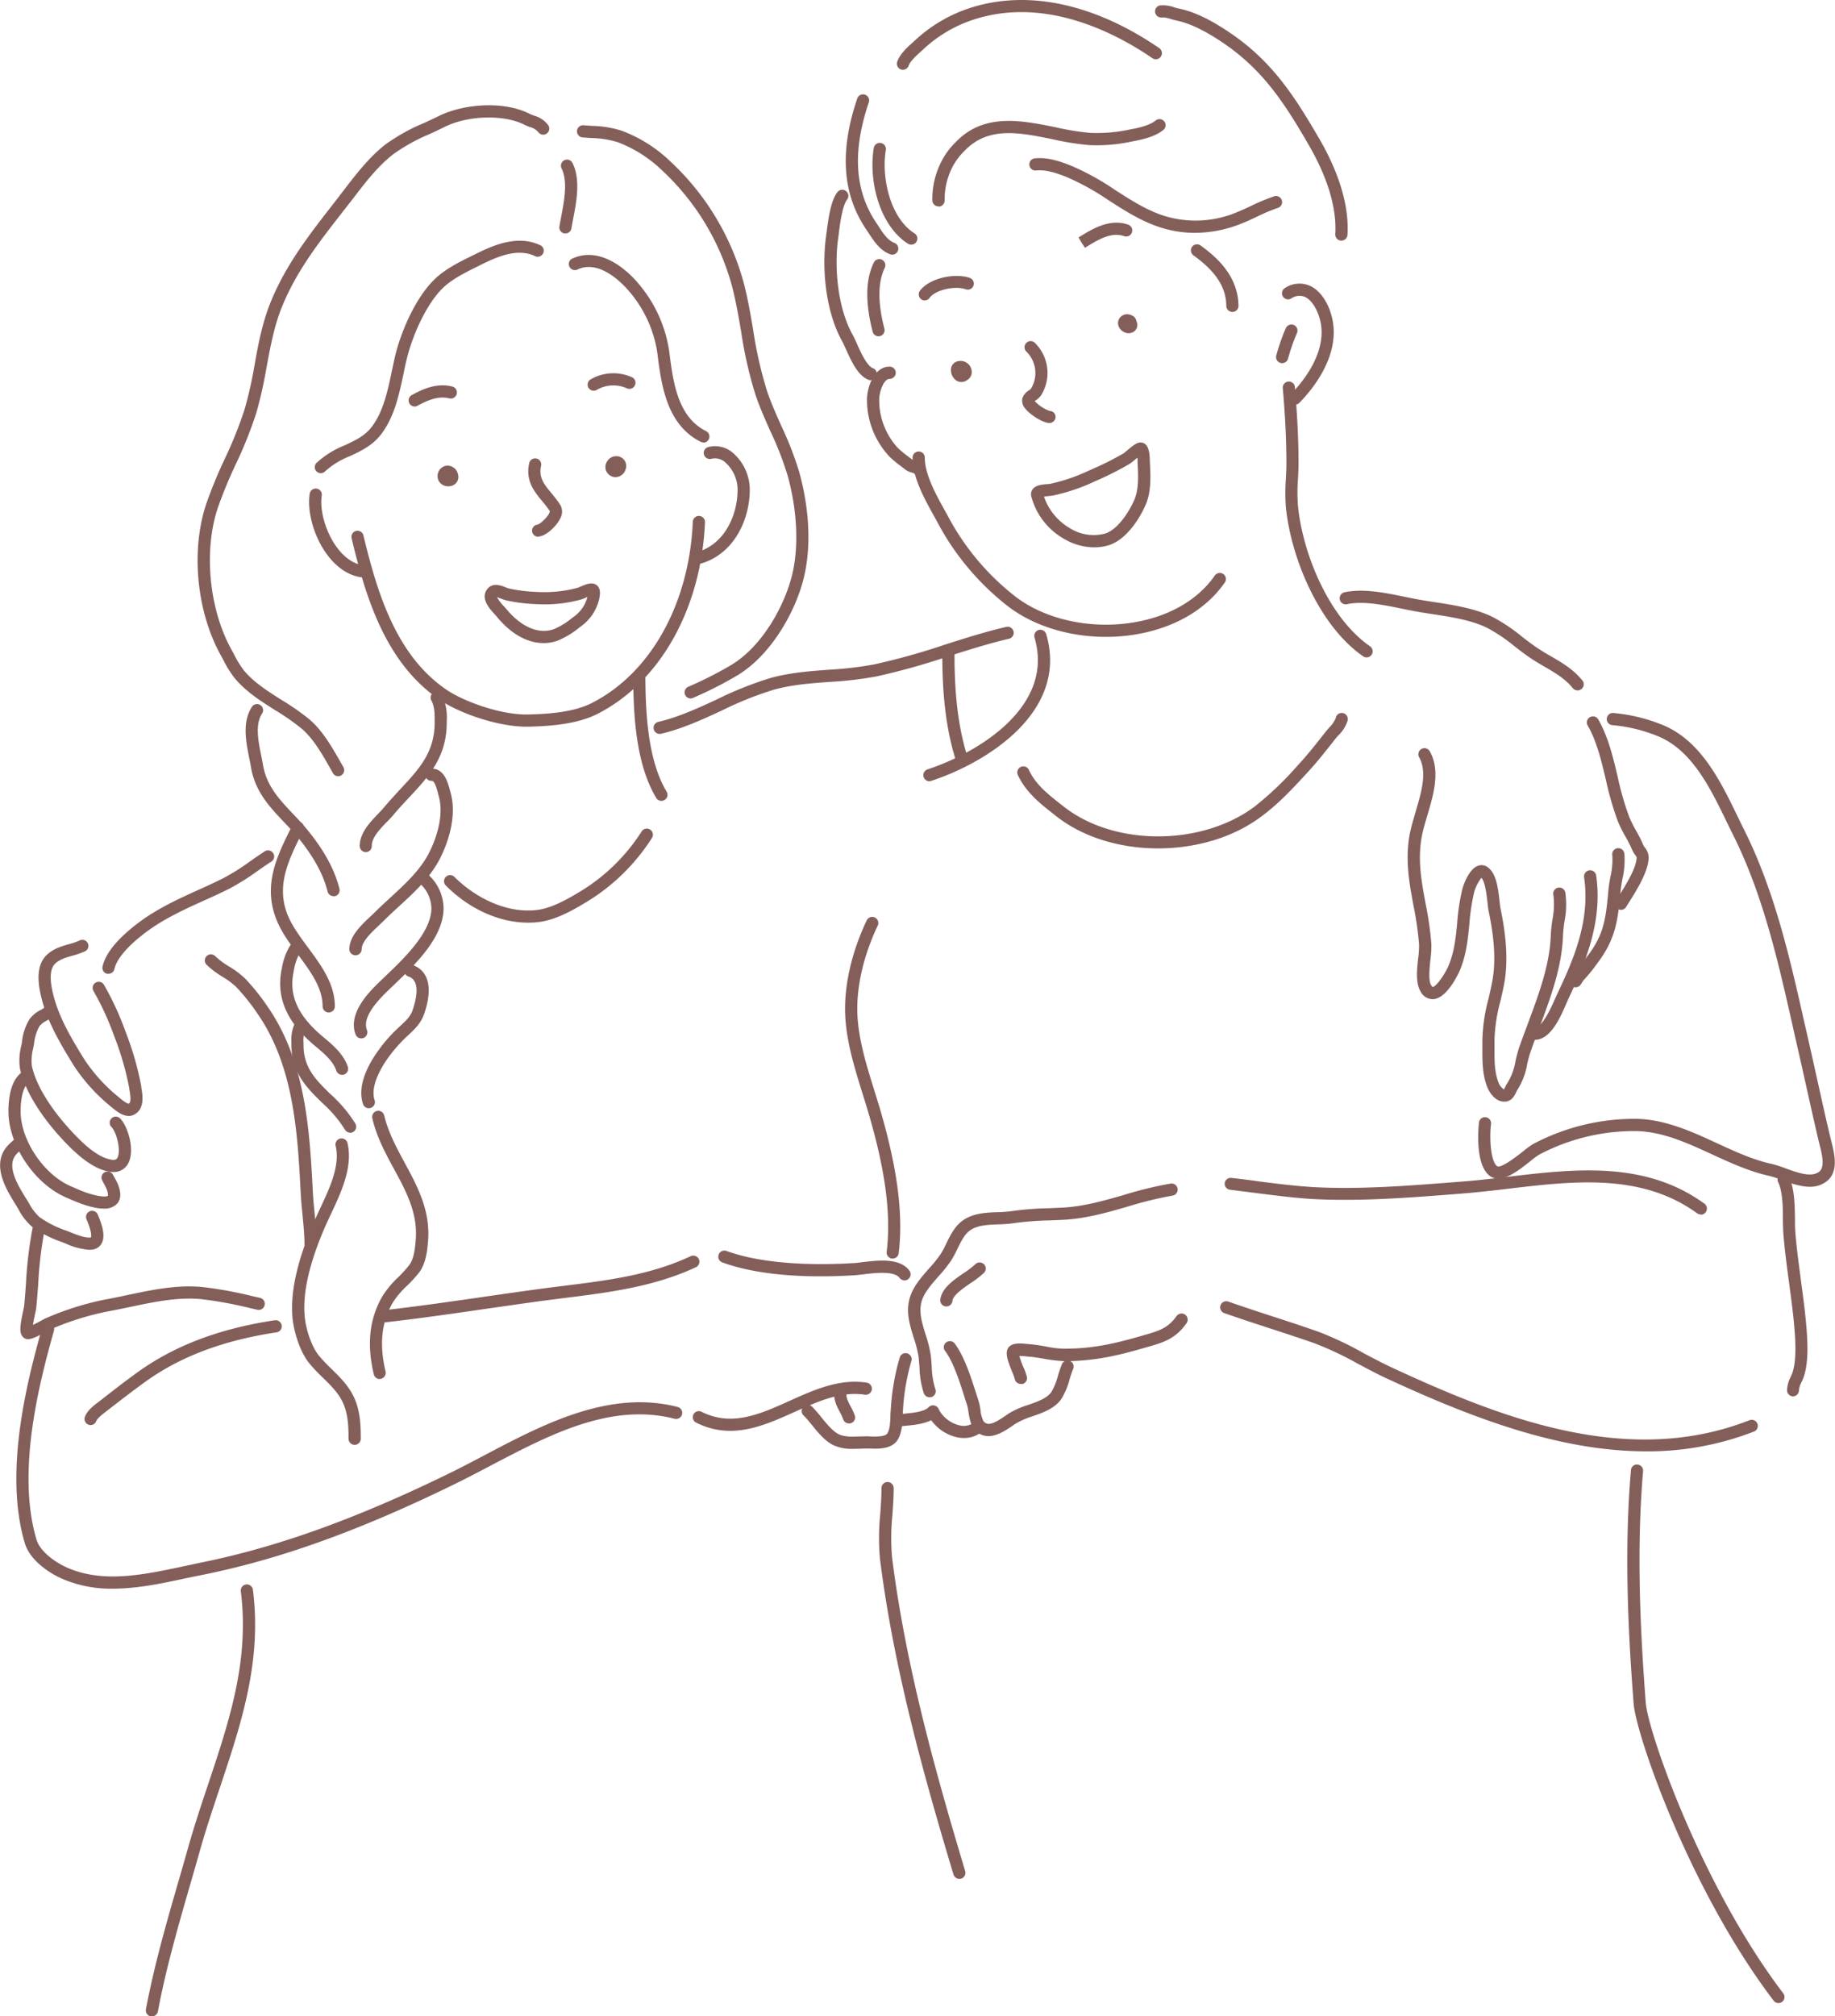 <svg xmlns="http://www.w3.org/2000/svg" viewBox="0 0 511.07 561.46"><defs><style>.cls-1{fill:#845f5a;}</style></defs><g id="レイヤー_2" data-name="レイヤー 2"><g id="デザイン"><path class="cls-1" d="M256,132.53a1.72,1.72,0,0,1-1.38-.71,6.55,6.55,0,0,0-.63-.22,5.26,5.26,0,0,1-1.86-.85c-.41-.33-.85-.66-1.29-1a29.33,29.33,0,0,1-3.05-2.54,23,23,0,0,1-6.32-16c0-3.18,1.85-9.12,6.31-9.12a1.7,1.7,0,0,1,0,3.4c-1.69,0-2.91,3.76-2.91,5.72a19.61,19.61,0,0,0,5.31,13.64,28,28,0,0,0,2.71,2.23c.46.35.92.7,1.36,1a6.23,6.23,0,0,0,.73.26,3.79,3.79,0,0,1,2.54,1.71,1.7,1.7,0,0,1-1.52,2.46Z"/><path class="cls-1" d="M308,177.34c-10.44,0-20.63-3.19-27.76-8.9A72.94,72.94,0,0,1,261,145.27l-.88-1.6c-2.65-4.76-5.95-10.7-5.95-16.25a1.7,1.7,0,1,1,3.4,0c0,4.67,3.05,10.18,5.51,14.61l.89,1.62a69.81,69.81,0,0,0,18.42,22.14c8.06,6.44,20.44,9.38,32.33,7.68,10.3-1.48,18.68-6.15,23.57-13.14a1.7,1.7,0,1,1,2.78,1.95c-5.43,7.77-14.63,12.93-25.87,14.55A50.74,50.74,0,0,1,308,177.34Z"/><path class="cls-1" d="M360.68,112.68a1.7,1.7,0,0,1-1.2-2.9c2.51-2.5,10.49-11.39,8.18-20.64-.8-3.2-2.51-5.76-4.35-6.52a4.05,4.05,0,0,0-3.76.54,1.7,1.7,0,0,1-1.75-2.91,7.26,7.26,0,0,1,6.81-.76c2.89,1.19,5.26,4.49,6.34,8.82,2.74,11-6.25,21-9.07,23.87A1.71,1.71,0,0,1,360.68,112.68Z"/><path class="cls-1" d="M357.1,101.12a1.61,1.61,0,0,1-.49-.07,1.69,1.69,0,0,1-1.14-2.11l.1-.36a53.64,53.64,0,0,1,2.56-7.23,1.71,1.71,0,0,1,2.26-.83,1.69,1.69,0,0,1,.82,2.25,50.78,50.78,0,0,0-2.38,6.78l-.11.36A1.69,1.69,0,0,1,357.1,101.12Z"/><path class="cls-1" d="M380.66,183.06a1.73,1.73,0,0,1-1-.3c-12.26-8.49-20.1-27.32-21.53-41.54a52.87,52.87,0,0,1,0-7.86c.07-1.46.15-2.91.15-4.33,0-6.29-.31-12.91-1-20.83a1.7,1.7,0,1,1,3.38-.28c.67,8,1,14.72,1,21.11,0,1.48-.09,3-.16,4.5a48.76,48.76,0,0,0,0,7.35c1.34,13.45,8.67,31.19,20.08,39.09a1.7,1.7,0,0,1-1,3.09Z"/><path class="cls-1" d="M258.84,217.55a1.7,1.7,0,0,1-.52-3.31c13.74-4.51,35.5-17.32,29.81-36.68a1.69,1.69,0,1,1,3.25-1c6.42,21.86-17.09,36-32,40.87A2,2,0,0,1,258.84,217.55Z"/><path class="cls-1" d="M253.79,68.12a1.67,1.67,0,0,1-.9-.26c-7.92-5-11.06-17.5-9.52-26.73a1.7,1.7,0,0,1,3.35.56c-1.33,8,1.34,19.13,8,23.3a1.7,1.7,0,0,1-.91,3.13Z"/><path class="cls-1" d="M248.54,70.92a1.76,1.76,0,0,1-.59-.11c-2.87-1-4.71-3.89-6.19-6.16l-.6-.9c-6.55-9.79-7.36-21.64-2.44-36.2a1.7,1.7,0,1,1,3.21,1.09c-4.55,13.49-3.88,24.36,2,33.22l.62.93c1.27,2,2.71,4.17,4.52,4.83a1.7,1.7,0,0,1-.58,3.3Z"/><path class="cls-1" d="M261.37,57.47a1.71,1.71,0,0,1-1.7-1.64,22.86,22.86,0,0,1,2.41-10.64,20.33,20.33,0,0,1,4.13-5.64c7.85-8.21,18.38-6,27.67-4.14A73.25,73.25,0,0,0,303.61,37a43.72,43.72,0,0,0,11-.93c1.77-.33,5.46-1,7.32-2.57a1.7,1.7,0,0,1,2.19,2.59c-2.24,1.89-5.6,2.71-8.9,3.32a46.08,46.08,0,0,1-11.78,1,74.58,74.58,0,0,1-10.21-1.62c-9.25-1.89-18-3.69-24.54,3.17a17.18,17.18,0,0,0-3.49,4.69,19.71,19.71,0,0,0-2.11,9.12,1.69,1.69,0,0,1-1.64,1.76Z"/><path class="cls-1" d="M332.84,64.84a31.41,31.41,0,0,1-9.67-1.52c-5.29-1.69-9.91-4.66-14.38-7.53a70.3,70.3,0,0,0-11.63-6.46c-2.82-1.11-5.8-2.18-8.69-1.85a1.7,1.7,0,0,1-.39-3.37c3.67-.42,7.11.79,10.33,2.07a71.62,71.62,0,0,1,12.22,6.76c4.48,2.87,8.71,5.59,13.57,7.15A29.58,29.58,0,0,0,344.71,59c1.33-.54,2.63-1.15,3.93-1.76A54.17,54.17,0,0,1,355,54.62a1.7,1.7,0,0,1,1,3.24,50.22,50.22,0,0,0-5.93,2.48c-1.32.63-2.7,1.27-4.1,1.83A35,35,0,0,1,332.84,64.84Z"/><path class="cls-1" d="M343.24,86.86a1.7,1.7,0,0,1-1.7-1.68c-.07-5.22-2.89-9.56-9.15-14.08a1.7,1.7,0,0,1-.39-2.37,1.72,1.72,0,0,1,2.38-.38c4.47,3.23,10.45,8.49,10.55,16.79a1.69,1.69,0,0,1-1.67,1.72Z"/><path class="cls-1" d="M244.7,93.64a1.7,1.7,0,0,1-1.65-1.26c-2.13-8.22-2-14.77.43-19.48a1.7,1.7,0,0,1,3,1.55c-2,4-2.08,9.69-.16,17.07a1.7,1.7,0,0,1-1.22,2.07A1.51,1.51,0,0,1,244.7,93.64Z"/><path class="cls-1" d="M242.54,105.88a1.78,1.78,0,0,1-.59-.1c-3-1.09-4.85-5.25-6.37-8.59-.4-.89-.75-1.68-1.07-2.25-4.77-8.57-5.65-20.89-4.41-29.31,0-.29.09-.69.15-1.15.52-4.14,1.22-8.75,3-11a1.7,1.7,0,1,1,2.66,2.12c-1.3,1.63-2,7-2.27,9.25-.06.5-.11.92-.16,1.23-1.15,7.85-.36,19.29,4,27.16.35.64.75,1.51,1.2,2.5,1,2.32,2.81,6.2,4.45,6.8a1.7,1.7,0,0,1-.59,3.29Z"/><path class="cls-1" d="M267.71,106.37a2.55,2.55,0,0,1-1.41-.44,3.57,3.57,0,0,1-1.44-3.21,2.39,2.39,0,0,1,1.49-2,3.12,3.12,0,0,1,4.26,3.32,2.62,2.62,0,0,1-1.42,1.89,2.26,2.26,0,0,1-.26.16A2.58,2.58,0,0,1,267.71,106.37Zm-.23-3.37a.7.7,0,0,0-.2.68.26.26,0,0,0,.31.15.94.94,0,0,0,.64-.78A1.37,1.37,0,0,0,267.48,103Zm.06,0h0l.71-.12h0Z"/><path class="cls-1" d="M314.29,92.79a3.09,3.09,0,0,1-2.53-1.52,2.46,2.46,0,0,1,.31-3,2.61,2.61,0,0,1,3.49-.19,2.76,2.76,0,0,1,1,1.46A2.26,2.26,0,0,1,315,92.69,2.29,2.29,0,0,1,314.29,92.79Zm-.89-2.15a.47.47,0,0,0,.1.1.8.8,0,0,0,1-.14.94.94,0,0,0,.17-1.06c-.12-.2-.5-.15-.62-.11a1,1,0,0,0-.53.53l.58-.13-.58.13A1.19,1.19,0,0,0,313.4,90.64Z"/><path class="cls-1" d="M267.5,105.34a1.72,1.72,0,0,1-.39,0,1.69,1.69,0,0,1-1.27-2l.15-.69,1.7.1,1.66.39a4,4,0,0,1-.09.51l-.11.45A1.7,1.7,0,0,1,267.5,105.34Z"/><path class="cls-1" d="M313.91,92.21a1.6,1.6,0,0,1-1.62-1.32,2.7,2.7,0,0,1,0-.94l.06-.2a1.43,1.43,0,0,1,.14-.34l.28-.51a1.67,1.67,0,0,1,.79-.74l.35-.15a1.7,1.7,0,0,1,1.63,3,1.72,1.72,0,0,1-1.31,1.21A1.84,1.84,0,0,1,313.91,92.21Z"/><path class="cls-1" d="M292.28,117.79c-1.8,0-5.38-2.31-6.72-4a3.3,3.3,0,0,1-.82-2.88,4,4,0,0,1,1.79-2.18,4.4,4.4,0,0,0,.6-.49,8.35,8.35,0,0,0-1.29-10.35,1.7,1.7,0,0,1,0-2.4,1.68,1.68,0,0,1,2.4,0A11.73,11.73,0,0,1,290,110a5.21,5.21,0,0,1-1.51,1.46c-.08.07-.2.15-.31.23a10.69,10.69,0,0,0,4.14,2.73,1.67,1.67,0,0,1,1.67,1.7A1.73,1.73,0,0,1,292.28,117.79Z"/><path class="cls-1" d="M257.54,83.66a1.67,1.67,0,0,1-1-.35,1.7,1.7,0,0,1-.31-2.38c2.84-3.67,9.92-4.93,13.9-3.54a1.69,1.69,0,0,1,1,2.16,1.71,1.71,0,0,1-2.17,1c-2.76-1-8.26,0-10.08,2.41A1.67,1.67,0,0,1,257.54,83.66Z"/><path class="cls-1" d="M302.19,69l-.95-1.4-.85-1.48c3.64-2.27,8.6-5.39,13.8-3.57a1.7,1.7,0,1,1-1.12,3.21C309.42,64.47,305.58,66.88,302.19,69Zm-.95-1.4h0Z"/><path class="cls-1" d="M304.7,152.41a16.73,16.73,0,0,1-8.48-2.44,19.11,19.11,0,0,1-9-11.79,2.33,2.33,0,0,1,.38-1.94c.85-1.16,2.53-1.31,4-1.44.37,0,.7-.05,1-.1a50.51,50.51,0,0,0,10.94-3.79,86.27,86.27,0,0,0,9.38-4.67c.15-.1.45-.36.82-.67,2.19-1.82,3.1-2.5,4.2-2.34,2.15.31,2.25,3.26,2.31,5.22v.22c.2,3.65.45,8.15-1.15,11.83-2,4.62-5.81,10-10.44,11.36A14,14,0,0,1,304.7,152.41ZM290.77,138.3a16.17,16.17,0,0,0,7.17,8.75,12.43,12.43,0,0,0,9.74,1.55c3.28-.94,6.51-5.43,8.26-9.46,1.28-2.94,1.07-7,.89-10.25v-.34c0-.44,0-.8-.06-1.1l-.89.73a12.72,12.72,0,0,1-1.22.95A84.3,84.3,0,0,1,305,134,52.94,52.94,0,0,1,293.18,138c-.34.06-.8.1-1.29.14Z"/><path class="cls-1" d="M251.46,19.42a1.87,1.87,0,0,1-.56-.09,1.7,1.7,0,0,1-1-2.16c.75-2.16,2.72-3.93,4.31-5.35l.43-.39A41.18,41.18,0,0,1,268.23,2.9C284.6-3.26,304,.47,322.87,13.4a1.7,1.7,0,0,1,.44,2.36,1.68,1.68,0,0,1-2.36.44C310.57,9.09,290.09-1.7,269.43,6.07A37.44,37.44,0,0,0,256.87,14l-.44.39c-1.29,1.17-2.9,2.61-3.37,3.94A1.69,1.69,0,0,1,251.46,19.42Z"/><path class="cls-1" d="M373.58,67h-.1a1.7,1.7,0,0,1-1.59-1.8c.56-9-3.66-18.4-7.3-24.67C358,29.1,352,19.77,341.13,12.27c-5.32-3.66-9.73-5.8-13.5-6.56-.49-.1-1-.25-1.55-.41a6.68,6.68,0,0,0-2.47-.44A1.7,1.7,0,0,1,323,1.52a8.87,8.87,0,0,1,4.05.53c.43.13.86.25,1.26.33,4.28.86,9,3.12,14.75,7.09,11.49,7.91,17.63,17.55,24.48,29.35,3.87,6.67,8.36,16.71,7.75,26.58A1.7,1.7,0,0,1,373.58,67Z"/><path class="cls-1" d="M322.52,236.24c-10.42,0-20.74-3-28.28-8.92l-.89-.7c-3.73-2.92-7.58-6-9.81-10.69a1.7,1.7,0,1,1,3.07-1.44c1.89,4,5.26,6.66,8.83,9.46l.9.7c14,11,38.3,11,53.1-.07A90.17,90.17,0,0,0,361.54,213l.31-.33c2.36-2.56,4.47-5.24,6.7-8.07l.71-.9c.26-.33.59-.7.93-1.09A8.3,8.3,0,0,0,372,200a1.7,1.7,0,1,1,3.32.69,9.86,9.86,0,0,1-2.63,4.14c-.29.33-.58.64-.8.93l-.7.89c-2.18,2.76-4.43,5.62-6.88,8.27l-.3.33c-4,4.34-7.78,8.44-12.57,12C343.5,233.26,333,236.24,322.52,236.24Z"/><path class="cls-1" d="M439.35,192.24a1.71,1.71,0,0,1-1.32-.63c-2.1-2.61-4.88-4.23-7.81-5.94-1.07-.62-2.14-1.24-3.19-1.92-1.84-1.18-3.55-2.5-5.2-3.78a45.79,45.79,0,0,0-7.54-5.09c-4.45-2.21-10.06-3.07-15.48-3.9-1.19-.18-2.37-.36-3.49-.55-1.49-.25-3.06-.57-4.69-.91-5.13-1.05-11-2.26-15.46-1.28a1.69,1.69,0,1,1-.72-3.31c5.22-1.14,11.4.14,16.86,1.27,1.59.32,3.13.64,4.57.88,1.11.19,2.26.37,3.44.55,5.42.83,11.56,1.77,16.48,4.21a49.59,49.59,0,0,1,8.1,5.44c1.6,1.24,3.25,2.52,5,3.62,1,.65,2,1.24,3.06,1.84,3.08,1.79,6.26,3.64,8.75,6.74a1.68,1.68,0,0,1-.26,2.38A1.62,1.62,0,0,1,439.35,192.24Z"/><path class="cls-1" d="M419,306.76h0c-2.4,0-4.09-2.23-4.87-4.29-1.29-3.42-1.28-7-1.27-10.38,0-.81,0-1.62,0-2.43a47.53,47.53,0,0,1,1.71-11.56c.43-1.88.84-3.65,1.14-5.4.87-5.09.51-11.26-1.07-18.84-.16-.76-.26-1.68-.38-2.74-.24-2.11-.63-5.55-1.67-6.69a11.92,11.92,0,0,0-2,3.95,56.14,56.14,0,0,0-1.35,8.91c-.4,4.11-.82,8.35-2.52,12.59,0,.07-3.34,8-7.48,8.34A3.82,3.82,0,0,1,395.6,276c-1.34-2.31-1-6-.61-9.24a26.59,26.59,0,0,0,.24-3.73,91.66,91.66,0,0,0-1.55-10.83c-1.17-6.26-2.37-12.74-1.07-19.85.36-1.92,1-4,1.6-6.13,1.66-5.56,3.37-11.31,1-15.43a1.7,1.7,0,0,1,2.93-1.71c3.14,5.39,1.13,12.15-.65,18.11-.61,2.07-1.19,4-1.51,5.77-1.19,6.49-.1,12.39,1.06,18.62a93.38,93.38,0,0,1,1.61,11.23,27.53,27.53,0,0,1-.25,4.31c-.26,2.46-.62,5.83.17,7.18.26.45.43.52.43.52h0c.91,0,3.43-3.42,4.56-6.22,1.52-3.79,1.9-7.6,2.29-11.65a58.57,58.57,0,0,1,1.45-9.45c0-.06,1.51-5.43,4.35-6.42a2.85,2.85,0,0,1,2.75.44c2.38,1.76,2.84,5.89,3.22,9.21.1.94.2,1.79.33,2.42,1.67,8,2,14.59,1.1,20.11-.32,1.85-.75,3.75-1.19,5.59a46,46,0,0,0-1.63,10.73c0,.83,0,1.67,0,2.51,0,3.26,0,6.34,1.06,9.16a3.85,3.85,0,0,0,1.58,2.09c.12-.19.27-.5.37-.7a6.93,6.93,0,0,1,.6-1.09,16.65,16.65,0,0,0,2.23-6,37.58,37.58,0,0,1,1-3.79c.76-2.18,1.59-4.39,2.42-6.61,3-8.1,6.16-16.47,6.42-24.76a40.6,40.6,0,0,1,.45-4.26,21.71,21.71,0,0,0,.29-6.83,1.7,1.7,0,1,1,3.32-.69,24,24,0,0,1-.25,8,37.83,37.83,0,0,0-.41,3.88c-.28,8.86-3.52,17.49-6.64,25.85-.83,2.19-1.64,4.38-2.39,6.54a32,32,0,0,0-.94,3.44,19.33,19.33,0,0,1-2.76,7.21,3.74,3.74,0,0,0-.31.6C421.85,305.05,421,306.76,419,306.76Z"/><path class="cls-1" d="M427.48,289.54h-.06a1.7,1.7,0,0,1,0-3.39h0c2.13,0,4.65-5.7,5.73-8.14.26-.56.48-1.08.68-1.5,4.68-9.85,9.1-20.46,7.35-32.32a1.7,1.7,0,0,1,3.36-.49c1.89,12.8-3,24.4-7.64,34.27-.19.4-.41.88-.64,1.42C434.53,283.44,431.82,289.54,427.48,289.54Z"/><path class="cls-1" d="M438.82,274.91a1.69,1.69,0,0,1-1.41-2.63l.48-.74a3.65,3.65,0,0,1,1.07-1.29c.3-.35,1.11-1.32,3.21-4.09,4.66-6.12,5.07-10.49,5.81-18.42.12-1.32.34-2.52.56-3.69a20,20,0,0,0,.5-5.88,1.7,1.7,0,1,1,3.37-.41,22.94,22.94,0,0,1-.53,6.91c-.21,1.14-.41,2.22-.51,3.29-.76,8.08-1.25,13.36-6.49,20.26A45.13,45.13,0,0,1,441,273l-.25.38-.49.75A1.69,1.69,0,0,1,438.82,274.91Z"/><path class="cls-1" d="M451.51,253.36a1.7,1.7,0,0,1-1.45-2.58l.82-1.31c1.84-2.91,4.91-7.78,4.95-10.77a6.06,6.06,0,0,0-.46-.71,6.48,6.48,0,0,1-.78-1.32,36.45,36.45,0,0,0-1.86-3.69,38.09,38.09,0,0,1-2.06-4.09,83.35,83.35,0,0,1-3.41-11.75c-1.27-5.33-2.57-10.83-5.12-15.21a1.7,1.7,0,0,1,2.93-1.71c2.81,4.82,4.17,10.57,5.49,16.13a79,79,0,0,0,3.26,11.27,35,35,0,0,0,1.87,3.72,34.82,34.82,0,0,1,2,4,5.32,5.32,0,0,0,.41.64,4.63,4.63,0,0,1,1.08,2.71c-.05,3.95-3.31,9.12-5.46,12.53l-.8,1.28A1.7,1.7,0,0,1,451.51,253.36Z"/><path class="cls-1" d="M248.64,350.45h-.21a1.7,1.7,0,0,1-1.48-1.89c1.25-10.28-.32-22.48-5-38.41-.52-1.79-1.09-3.61-1.67-5.47-2.24-7.17-4.55-14.6-4.88-22-.36-8.15,1.77-17.53,6-26.42a1.7,1.7,0,0,1,3.07,1.46c-4,8.39-6,17.2-5.67,24.81.31,7,2.56,14.21,4.73,21.18.58,1.88,1.16,3.72,1.69,5.53,4.77,16.38,6.38,29,5.07,39.78A1.69,1.69,0,0,1,248.64,350.45Z"/><path class="cls-1" d="M267.18,523.16a1.7,1.7,0,0,1-1.63-1.21c-7.86-26.2-16.57-56.77-20.46-87.82a64.53,64.53,0,0,1,.07-12.51c.17-2.39.34-4.87.34-7.25a1.7,1.7,0,0,1,3.4,0c0,2.5-.18,5-.35,7.49a61.8,61.8,0,0,0-.09,11.85C252.31,464.5,261,494.9,268.81,521a1.71,1.71,0,0,1-1.14,2.12A2.05,2.05,0,0,1,267.18,523.16Z"/><path class="cls-1" d="M42.32,561.46a1.73,1.73,0,0,1-.32,0,1.69,1.69,0,0,1-1.35-2c2.24-12,5.75-24.18,9.15-35.94.87-3,1.74-6,2.58-9,1.71-6.07,3.69-12,5.61-17.74,5.92-17.73,11.52-34.48,9.07-53.75a1.7,1.7,0,0,1,3.37-.43c2.54,20-3.17,37.14-9.22,55.26-1.91,5.7-3.88,11.59-5.57,17.58-.84,3-1.71,6-2.58,9-3.37,11.68-6.86,23.76-9.08,35.62A1.69,1.69,0,0,1,42.32,561.46Z"/><path class="cls-1" d="M504.12,330.46c-2.65,0-5.46-1-7.89-1.91a28.85,28.85,0,0,0-3.38-1.1c-5.58-1.22-10.85-3.64-16-6-6.92-3.19-13.45-6.19-20.73-6.49a56.62,56.62,0,0,0-27.49,6.58,23,23,0,0,0-2.34,1.73c-3.59,2.84-8,6.38-11.18,4.29-4.64-3.09-3.22-14.88-3.2-15a1.69,1.69,0,0,1,3.36.42c-.5,4-.08,10.56,1.72,11.75.71.47,3.13-.9,7.19-4.12a23.63,23.63,0,0,1,2.83-2.06,60.24,60.24,0,0,1,29.25-7c7.95.33,15.1,3.62,22,6.81,4.93,2.27,10,4.62,15.25,5.75a32.66,32.66,0,0,1,3.82,1.23c3.36,1.22,7.16,2.61,9.35.91,1.67-1.31.72-5.07.14-7.32l-.21-.86c-1.25-5.24-2.42-10.53-3.56-15.64q-1.08-4.9-2.21-9.86c-.49-2.14-1-4.29-1.46-6.44-4.08-18.13-8.3-36.87-16.67-53.6-.6-1.19-1.2-2.43-1.81-3.69-4.45-9.19-9.5-19.6-18.63-23.62a43.23,43.23,0,0,0-13.2-3.3,1.7,1.7,0,1,1,.42-3.37,47.09,47.09,0,0,1,14.15,3.56c10.27,4.53,15.61,15.54,20.31,25.25.61,1.25,1.2,2.48,1.79,3.65,8.56,17.11,12.82,36,16.95,54.38.49,2.14,1,4.29,1.46,6.42.76,3.31,1.48,6.61,2.21,9.89,1.13,5.09,2.3,10.37,3.55,15.58l.21.82c.77,3.05,2.06,8.16-1.36,10.83A7.44,7.44,0,0,1,504.12,330.46Z"/><path class="cls-1" d="M473.66,338.16a1.7,1.7,0,0,1-1-.32c-15.46-11.21-34.28-9-52.47-6.85-4.2.5-8.55,1-12.73,1.34l-2.43.19c-12.75,1-25.94,2-38.69,1.39-5.36-.26-10.72-1-15.91-1.62-2.61-.34-5.22-.67-7.83-1a1.71,1.71,0,0,1-1.5-1.88A1.68,1.68,0,0,1,343,328c2.64.29,5.27.62,7.9,1,5.12.65,10.42,1.33,15.65,1.59,12.52.62,25.61-.41,38.26-1.39l2.42-.19c4.12-.31,8.43-.82,12.61-1.32,18.83-2.22,38.31-4.52,54.86,7.47a1.7,1.7,0,0,1-1,3.07Z"/><path class="cls-1" d="M258.89,389.07a1.69,1.69,0,0,1-1.59-1.1,25.19,25.19,0,0,1-1.21-7.18c-.07-1-.14-2-.27-3.05a31.65,31.65,0,0,0-1.32-5.19c-1.15-3.65-2.34-7.42-1-11.53,1-3,3.17-5.44,5.28-7.85a36.21,36.21,0,0,0,3.27-4.07,26,26,0,0,0,1.48-2.81c1.19-2.43,2.53-5.18,5.09-6.76,2.84-1.76,6.09-1.88,9.23-2a33.68,33.68,0,0,0,3.92-.29,84.26,84.26,0,0,1,10.41-.81l3.67-.16c6-.32,11.43-1.89,17.19-3.54a106.75,106.75,0,0,1,12.88-3.14,1.7,1.7,0,1,1,.54,3.35A105.4,105.4,0,0,0,314,336c-5.68,1.64-11.55,3.33-17.94,3.67l-3.72.15a81.63,81.63,0,0,0-10,.78,34.6,34.6,0,0,1-4.32.33c-2.83.11-5.5.21-7.58,1.49-1.72,1.06-2.78,3.25-3.81,5.37a30.72,30.72,0,0,1-1.69,3.16,38.21,38.21,0,0,1-3.57,4.47c-1.89,2.15-3.84,4.37-4.6,6.67-1,3.07,0,6.17,1,9.46a34.44,34.44,0,0,1,1.45,5.76c.13,1.08.21,2.17.28,3.26a22.69,22.69,0,0,0,1,6.23,1.68,1.68,0,0,1-1.59,2.28Z"/><path class="cls-1" d="M284.28,385.35a1.69,1.69,0,0,1-1.67-1.41,17.69,17.69,0,0,0-.76-2.06c-1.2-3-2.33-5.78-.49-7.14,1.11-.81,2.85-.7,4.85-.5l.51.05c1.5.11,3,.37,4.48.62a26,26,0,0,0,5.6.64c8.3-.05,14.56-1.67,21.89-3.79,4.14-1.2,6.57-1.9,9-5.3a1.7,1.7,0,0,1,2.77,2c-3.09,4.37-6.44,5.34-10.69,6.56-7.69,2.24-14.18,3.92-22.92,4a39.48,39.48,0,0,1-6.19-.69c-1.45-.24-2.82-.48-4.16-.57l-.61-.06a13.75,13.75,0,0,0-2-.13,30.08,30.08,0,0,0,1.13,3.12,16.15,16.15,0,0,1,1,2.76,1.69,1.69,0,0,1-1.39,1.95A1.43,1.43,0,0,1,284.28,385.35Z"/><path class="cls-1" d="M275.27,399.89a5.06,5.06,0,0,1-3.93-1.91c-1-1.22-1.35-3.13-1.61-4.82a15.12,15.12,0,0,0-.37-1.84l-.64-2c-1.39-4.42-3.13-9.92-5.43-13.05a1.7,1.7,0,1,1,2.73-2c2.64,3.6,4.47,9.4,5.94,14l.63,2a16.67,16.67,0,0,1,.49,2.35,8.72,8.72,0,0,0,.84,3.14c1.22,1.42,2.95.63,6.13-1.55l1-.69a24.89,24.89,0,0,1,5.31-2.32c2.68-.94,5.22-1.83,6.46-3.59a17.51,17.51,0,0,0,1.84-4.56,32.45,32.45,0,0,1,1.13-3.26,1.7,1.7,0,0,1,3.11,1.37,28.27,28.27,0,0,0-1,2.89,20,20,0,0,1-2.32,5.52c-1.87,2.65-5,3.76-8.11,4.83a22.57,22.57,0,0,0-4.58,2c-.3.19-.61.41-.94.64C280.34,398.14,277.79,399.89,275.27,399.89Z"/><path class="cls-1" d="M268.49,400.42a9.26,9.26,0,0,1-2.46-.33,12.19,12.19,0,0,1-7.73-6.38,1.69,1.69,0,1,1,3.1-1.37,8.88,8.88,0,0,0,5.51,4.47,4.88,4.88,0,0,0,4.23-.61,1.7,1.7,0,1,1,2,2.73A7.76,7.76,0,0,1,268.49,400.42Z"/><path class="cls-1" d="M263.58,363.78h-.17a1.69,1.69,0,0,1-1.52-1.86c.34-3.18,3.65-5.47,6.58-7.47a23.93,23.93,0,0,0,3.21-2.46,1.7,1.7,0,0,1,2.45,2.35,24.2,24.2,0,0,1-3.74,2.9c-2.2,1.52-4.95,3.4-5.12,5A1.7,1.7,0,0,1,263.58,363.78Z"/><path class="cls-1" d="M458.46,404.13c-24.33,0-49-9.51-72.7-20.51-2.49-1.16-5-2.53-7.52-3.85A91.11,91.11,0,0,0,366,374c-4.12-1.44-8.37-2.83-12.49-4.17s-8.39-2.74-12.56-4.2a1.7,1.7,0,0,1,1.12-3.21c4.13,1.45,8.39,2.84,12.5,4.18s8.4,2.74,12.55,4.2a92.49,92.49,0,0,1,12.68,6c2.55,1.35,5,2.64,7.35,3.76,30.6,14.22,66.09,28.28,100.19,14.87a1.7,1.7,0,0,1,1.24,3.16A81.58,81.58,0,0,1,458.46,404.13Z"/><path class="cls-1" d="M499.4,388.82a1.7,1.7,0,0,1-1.69-1.7,8.75,8.75,0,0,1,1-3.69c.19-.41.38-.83.53-1.26,1-3.05.86-7.53.65-10.64-.32-4.84-1-9.73-1.63-14.47-.59-4.39-1.21-8.94-1.56-13.47-.1-1.3-.12-2.71-.14-4.21,0-3.64-.1-7.77-1.4-10.37a1.7,1.7,0,0,1,3-1.52c1.64,3.3,1.7,7.84,1.76,11.85,0,1.44,0,2.81.12,4,.35,4.43,1,8.93,1.55,13.28.65,4.79,1.32,9.74,1.65,14.7.22,3.39.38,8.32-.83,11.93a14.73,14.73,0,0,1-.66,1.61,5.93,5.93,0,0,0-.72,2.27A1.69,1.69,0,0,1,499.4,388.82Z"/><path class="cls-1" d="M495.33,557.76a1.69,1.69,0,0,1-1.35-.67c-23.44-30.79-38.32-74-39-82.74-1.47-19.32-2.7-42.15-.74-65a1.66,1.66,0,0,1,1.83-1.54,1.69,1.69,0,0,1,1.55,1.83c-1.94,22.62-.71,45.28.74,64.47.63,8.2,15.65,51.19,38.3,80.94a1.7,1.7,0,0,1-.33,2.38A1.67,1.67,0,0,1,495.33,557.76Z"/><path class="cls-1" d="M146.66,202.35c-8,0-18.45-3.69-23.79-7.21-15.4-10.17-21-28.69-24.94-45.26a1.69,1.69,0,1,1,3.29-.79c3.84,15.94,9.15,33.73,23.52,43.22,4.4,2.9,14.58,6.82,22.42,6.64,5.55-.13,12.57-.61,17.62-3.17,16.43-8.31,27.23-27.69,28.18-50.6a1.7,1.7,0,0,1,3.39.14c-1,24.13-12.51,44.63-30,53.49-5.66,2.86-13.17,3.39-19.07,3.53Z"/><path class="cls-1" d="M124.87,135.42a3.11,3.11,0,0,1-1.37-.3,2.7,2.7,0,0,1-1.62-2.45h0a2.89,2.89,0,0,1,2.47-3,3,3,0,0,1,3.22,2.47,2.53,2.53,0,0,1-.81,2.62A3,3,0,0,1,124.87,135.42Zm-.58-2.45a1,1,0,0,0,.58.06.51.51,0,0,0,.4-.4l-1,0a.7.7,0,0,0,0,.32Zm.57-.94a.57.57,0,0,0-.27.13.89.89,0,0,0-.3.49l1,0a.7.7,0,0,0-.35-.59Z"/><path class="cls-1" d="M171.48,132.87a2.94,2.94,0,0,1-2.32-1.16,2.76,2.76,0,0,1-.28-2.85h0a3,3,0,0,1,3.88-1.62,2.72,2.72,0,0,1,1.43,3.57,2.91,2.91,0,0,1-2.3,2A2.83,2.83,0,0,1,171.48,132.87Zm-.48-3a.86.86,0,0,0,.49.53.37.37,0,0,0,.46-.09h0a.61.61,0,0,0-.24-.76.64.64,0,0,0-.74.18.42.42,0,0,0,0,.14l-.58-.27Z"/><path class="cls-1" d="M124.81,134.87h0a1.7,1.7,0,0,1-1.66-1.73c0-.38,0-.58,0-.71a2.21,2.21,0,0,1,.38-1.53,1.78,1.78,0,0,1,2.38-.65,1.62,1.62,0,0,1,.64,2.22c0,.19,0,.42,0,.73A1.7,1.7,0,0,1,124.81,134.87Z"/><path class="cls-1" d="M171.91,132.27h0a1.69,1.69,0,0,1-1.66-1.73v-.36a2.66,2.66,0,0,1,.08-.75,1.77,1.77,0,0,1,2-1.38,1.62,1.62,0,0,1,1.32,1.93l0,.63A1.7,1.7,0,0,1,171.91,132.27Z"/><path class="cls-1" d="M149.88,149.46a1.7,1.7,0,0,1-.18-3.39c1-.22,3.55-2.85,3.42-3.77a33.28,33.28,0,0,0-2.12-2.76c-2.2-2.66-4.69-5.68-3.61-10.57a1.69,1.69,0,1,1,3.31.73c-.72,3.27.8,5.12,2.92,7.68a32.22,32.22,0,0,1,2.39,3.16,3.77,3.77,0,0,1,0,3.86c-1,2.11-3.89,4.83-5.93,5Z"/><path class="cls-1" d="M115.51,113.2a1.7,1.7,0,0,1-.82-3.19c3.4-1.87,7.12-3.44,11.37-2.35a1.7,1.7,0,0,1-.84,3.29c-2.93-.75-5.67.27-8.89,2A1.72,1.72,0,0,1,115.51,113.2Z"/><path class="cls-1" d="M165.36,108.8a1.7,1.7,0,0,1-.87-3.16,12.64,12.64,0,0,1,11.62-.55,1.7,1.7,0,0,1-1.47,3.06,9.16,9.16,0,0,0-8.42.41A1.7,1.7,0,0,1,165.36,108.8Z"/><path class="cls-1" d="M151.42,179.07c-4.48,0-9-2.48-12.89-7.16-.2-.24-.44-.51-.7-.8-1.52-1.66-4.06-4.45-2.18-7h0c1.49-2,3.84-1.1,5.1-.6a8.45,8.45,0,0,0,1.13.39,43.09,43.09,0,0,0,7.58.92A35.81,35.81,0,0,0,161,163.64l.51-.22c1.57-.69,3.52-1.55,4.82-.36,1.05,1,.77,2.54.59,3.59a12.92,12.92,0,0,1-5,7.67l-.69.52a23.09,23.09,0,0,1-6.17,3.64A11.83,11.83,0,0,1,151.42,179.07Zm-13-12.78a12.19,12.19,0,0,0,1.93,2.54c.3.33.59.64.82.92,1.9,2.29,7,7.42,12.94,5.5a20.46,20.46,0,0,0,5.17-3.13l.72-.54a9.58,9.58,0,0,0,3.57-5.26v-.08l-.67.29c-.35.16-.65.28-.83.34a38.15,38.15,0,0,1-12.69,1.35,46.26,46.26,0,0,1-8.2-1,11.11,11.11,0,0,1-1.66-.54A9.79,9.79,0,0,0,138.4,166.29ZM137,165.12l1.36,1h0l-1.36-1,1.36,1Z"/><path class="cls-1" d="M100.73,160.73a1.14,1.14,0,0,1-.26,0C90.88,159.24,85,145.6,86.26,137.48a1.69,1.69,0,1,1,3.35.51c-1,6.49,3.91,18.22,11.37,19.37a1.69,1.69,0,0,1-.25,3.37Z"/><path class="cls-1" d="M195.1,156.92a1.69,1.69,0,0,1-1.62-1.17,1.71,1.71,0,0,1,1.1-2.14c7.71-2.48,11-10.91,10.84-17.71a10.32,10.32,0,0,0-3.59-7.3,4.23,4.23,0,0,0-3.71-.84,1.69,1.69,0,1,1-.85-3.28,7.55,7.55,0,0,1,6.6,1.41,13.63,13.63,0,0,1,4.94,9.92c.22,8-3.82,18-13.19,21A1.57,1.57,0,0,1,195.1,156.92Z"/><path class="cls-1" d="M195.93,123.21a1.7,1.7,0,0,1-.76-.18c-9.6-4.8-11-16-12.12-24.93a34,34,0,0,0-7.34-16.4c-1.34-1.68-8.38-9.9-15.05-6.57a1.7,1.7,0,0,1-1.52-3c7-3.48,14.5,1.59,19.22,7.49a37.47,37.47,0,0,1,8,18c1.09,8.7,2.31,18.43,10.28,22.42a1.7,1.7,0,0,1-.76,3.22Z"/><path class="cls-1" d="M89.37,131.77a1.69,1.69,0,0,1-1.2-2.89A25.5,25.5,0,0,1,96,124c2.9-1.34,5.64-2.61,7.6-5.23,3.14-4.18,4.33-9.76,5.48-15.16.34-1.59.67-3.16,1-4.66,1.57-6.29,5.33-15.57,10.77-21,2.92-2.92,7.06-5,10.71-6.77l1.16-.57c5.53-2.77,12-5.2,18-2.2a1.7,1.7,0,0,1-1.52,3c-4.64-2.33-9.93-.32-15,2.19l-1.16.58c-3.42,1.69-7.29,3.61-9.82,6.13-4.63,4.63-8.3,13.09-9.88,19.43-.37,1.47-.69,3-1,4.55-1.23,5.76-2.5,11.71-6.08,16.49-2.47,3.3-5.74,4.81-8.9,6.27a22.42,22.42,0,0,0-6.86,4.24A1.68,1.68,0,0,1,89.37,131.77Z"/><path class="cls-1" d="M157.48,65l-.28,0A1.7,1.7,0,0,1,155.81,63c.14-.82.3-1.7.48-2.63.85-4.41,1.9-9.9.11-13.47a1.72,1.72,0,0,1,.76-2.28,1.7,1.7,0,0,1,2.28.76c2.3,4.6,1.13,10.72.18,15.63-.17.9-.33,1.75-.46,2.54A1.7,1.7,0,0,1,157.48,65Z"/><path class="cls-1" d="M94.21,216.15a1.71,1.71,0,0,1-1.48-.86l-.7-1.24c-2.26-4-4.81-8.49-8.14-11.26a65.54,65.54,0,0,0-7.19-5c-4-2.51-8.1-5.12-11.25-8.84a28.86,28.86,0,0,1-3.2-5.08c-.24-.45-.48-.91-.73-1.35-6.78-12.21-8.42-29.18-4.08-42.22a131.18,131.18,0,0,1,5.13-12.47,113.65,113.65,0,0,0,5.62-14.07,117.49,117.49,0,0,0,2.74-12.29c1-5.68,2.14-11.57,4.34-17.07C79.46,73.94,85.86,65.72,92.64,57l.89-1.14,1.88-2.45c3.62-4.73,7.35-9.62,12-13.23a53.14,53.14,0,0,1,10.69-5.93c1.37-.63,2.74-1.26,4.09-1.93,6.53-3.27,17.76-4.41,25.25-.66a13.55,13.55,0,0,0,1.32.54,7.35,7.35,0,0,1,3.94,2.67,1.69,1.69,0,0,1-2.82,1.88,4.38,4.38,0,0,0-2.31-1.37A15.59,15.59,0,0,1,146,34.7c-5.76-2.88-15.72-2.58-22.21.66-1.38.69-2.79,1.34-4.2,2a50.41,50.41,0,0,0-10,5.54c-4.33,3.33-7.93,8-11.41,12.59L96.2,58l-.88,1.14c-6.63,8.51-12.89,16.54-16.9,26.57-2.07,5.19-3.13,10.9-4.16,16.44a119.69,119.69,0,0,1-2.82,12.64,114.52,114.52,0,0,1-5.78,14.49,128.75,128.75,0,0,0-5,12.14c-4,12-2.43,28.25,3.83,39.51l.76,1.4A26.07,26.07,0,0,0,68,186.77c2.81,3.32,6.54,5.67,10.47,8.16a71.16,71.16,0,0,1,7.55,5.25c3.81,3.17,6.53,8,8.92,12.2l.7,1.22a1.71,1.71,0,0,1-1.47,2.55Z"/><path class="cls-1" d="M92.89,249.54a1.71,1.71,0,0,1-1.65-1.29c-1.16-4.64-3.71-9.39-7.81-14.51-1.32-1.66-2.81-3.23-4.25-4.74-4-4.21-8.14-8.55-9.28-15.37-.13-.81-.31-1.67-.49-2.57-.91-4.48-2-10.05.76-14.25A1.69,1.69,0,0,1,73,198.69c-2,3-1.08,7.63-.25,11.69.19.94.37,1.84.51,2.69,1,5.79,4.57,9.58,8.39,13.6,1.48,1.56,3,3.18,4.44,5,4.41,5.51,7.17,10.68,8.45,15.81a1.69,1.69,0,0,1-1.23,2.06A2,2,0,0,1,92.89,249.54Z"/><path class="cls-1" d="M91.55,281.92a1.7,1.7,0,0,1-1.7-1.7c0-5.16-3.33-9.66-6.86-14.42-2.29-3.11-4.67-6.32-6-9.75-3.87-9.66.24-17.86,4.2-25.8l.2-.38a1.69,1.69,0,1,1,3,1.51l-.19.39c-3.8,7.6-7.39,14.77-4.09,23,1.21,3,3.35,5.92,5.62,9,3.7,5,7.53,10.17,7.53,16.44A1.7,1.7,0,0,1,91.55,281.92Z"/><path class="cls-1" d="M95.27,299.28a1.69,1.69,0,0,1-1.61-1.16c-.9-2.69-3.44-4.8-5.68-6.68-5.19-4.32-11.81-11.29-9.46-21.92a17.37,17.37,0,0,1,2.78-7,1.7,1.7,0,1,1,2.72,2,14.25,14.25,0,0,0-2.18,5.76c-1.51,6.8,1,12.53,8.31,18.58,2.46,2.05,5.52,4.6,6.73,8.21a1.69,1.69,0,0,1-1.07,2.14A1.49,1.49,0,0,1,95.27,299.28Z"/><path class="cls-1" d="M97.54,315.4a1.7,1.7,0,0,1-1.47-.85,35.08,35.08,0,0,0-6.33-7.46c-4.21-4.11-8.57-8.35-8.57-16.12v-.5a11.33,11.33,0,0,1,.8-5.22,1.69,1.69,0,1,1,3,1.52,9,9,0,0,0-.44,3.68V291c0,6.34,3.49,9.75,7.54,13.69a37.71,37.71,0,0,1,6.91,8.2,1.7,1.7,0,0,1-1.48,2.54Z"/><path class="cls-1" d="M102.71,308.59a1.7,1.7,0,0,1-1.61-1.17C98.37,299.25,108,289,110,287.08c.46-.45.92-.88,1.38-1.31,1.58-1.47,3-2.73,3.58-4.63,1.21-3.63,2-8.17-1.2-9.23a1.68,1.68,0,0,1-1.07-2.14,1.7,1.7,0,0,1,2.15-1.08c2.64.88,6.58,3.81,3.34,13.52-.91,2.72-2.73,4.41-4.49,6.05-.43.4-.87.8-1.29,1.23-5.11,5.1-9.58,12.3-8.07,16.86a1.68,1.68,0,0,1-1.07,2.14A1.42,1.42,0,0,1,102.71,308.59Z"/><path class="cls-1" d="M100.64,289.15a1.71,1.71,0,0,1-1.58-1.06c-2.3-5.76,3.76-11.83,5.75-13.82.74-.74,1.6-1.56,2.51-2.43,5.08-4.84,12.75-12.16,12.83-18.84a9.45,9.45,0,0,0-3.14-6.92,1.7,1.7,0,1,1,2.4-2.4,12.79,12.79,0,0,1,4.13,9.36c-.09,8.11-8.06,15.7-13.87,21.25-.9.86-1.73,1.66-2.46,2.38-4.35,4.35-6,7.68-5,10.16a1.72,1.72,0,0,1-1,2.21A2,2,0,0,1,100.64,289.15Z"/><path class="cls-1" d="M99,266a1.7,1.7,0,0,1-1.7-1.7c0-3.61,3.39-6.79,5.87-9.11.45-.42.88-.82,1.24-1.18,1.39-1.39,2.89-2.76,4.33-4.09,4.12-3.78,8.38-7.69,10.85-12.63,1.36-2.7,4.31-9.64,2.58-15.72-.07-.23-.14-.48-.21-.76-.26-1-.87-3.38-1.67-3.38a1.7,1.7,0,1,1,0-3.39c3.43,0,4.43,3.85,5,5.92l.18.68c2.06,7.22-1.27,15.11-2.8,18.17-2.75,5.5-7.25,9.63-11.59,13.61-1.49,1.36-2.89,2.65-4.23,4-.39.38-.83.81-1.32,1.26-2,1.89-4.8,4.49-4.8,6.63A1.7,1.7,0,0,1,99,266Z"/><path class="cls-1" d="M101.88,237.28a1.7,1.7,0,0,1-1.69-1.7c0-3.62,2.81-6.56,5.07-8.92.62-.65,1.22-1.28,1.73-1.88,1.47-1.77,3-3.39,4.46-5,5.16-5.51,9.61-10.26,9.61-18.53v-.37c0-2.13,0-4-.85-5.7a1.69,1.69,0,1,1,3-1.51,15.33,15.33,0,0,1,1.21,7.21v.37c0,9.61-5.11,15.07-10.52,20.85-1.43,1.54-2.93,3.13-4.34,4.83-.55.65-1.2,1.34-1.88,2-1.94,2-4.13,4.32-4.13,6.57A1.7,1.7,0,0,1,101.88,237.28Z"/><path class="cls-1" d="M98.76,402.32a1.7,1.7,0,0,1-1.69-1.7c0-3.37-.12-6.92-1.58-10.07-1.23-2.68-3.32-4.73-5.53-6.89a47.69,47.69,0,0,1-3.88-4.12c-2.63-3.29-4.22-8.76-4.6-12.44-.72-7.28,1.39-16.57,6.3-27.62.43-.94.89-1.94,1.38-3,2.65-5.64,5.66-12,4.3-17.48a1.7,1.7,0,0,1,3.29-.83c1.66,6.62-1.77,13.91-4.52,19.76-.48,1-.93,2-1.35,2.9-4.66,10.5-6.69,19.22-6,25.9.33,3.31,1.77,8,3.87,10.66a44.07,44.07,0,0,0,3.6,3.81c2.33,2.29,4.74,4.65,6.25,7.9,1.74,3.77,1.88,7.75,1.88,11.49A1.7,1.7,0,0,1,98.76,402.32Z"/><path class="cls-1" d="M184.21,223a1.68,1.68,0,0,1-1.45-.82c-5.57-9.27-6.34-22.66-6.4-33.3a1.68,1.68,0,0,1,1.68-1.7,1.72,1.72,0,0,1,1.71,1.69c.06,10.2.78,23,5.91,31.57a1.67,1.67,0,0,1-.58,2.32A1.61,1.61,0,0,1,184.21,223Z"/><path class="cls-1" d="M147.09,256.92c-7.94,0-16.3-3.72-22.85-10.27a1.7,1.7,0,1,1,2.4-2.4c5.08,5.08,13.74,10.15,22.79,9.15,3.83-.43,7.87-2.6,11.32-4.66a52.71,52.71,0,0,0,17.91-17.15,1.7,1.7,0,1,1,2.88,1.8,56,56,0,0,1-19,18.25c-3.76,2.26-8.21,4.63-12.69,5.13A22.27,22.27,0,0,1,147.09,256.92Z"/><path class="cls-1" d="M105.76,384a1.71,1.71,0,0,1-1.65-1.3c-2-8.38-1.23-15.46,2.35-21.68a26.65,26.65,0,0,1,4.5-5.42,34.12,34.12,0,0,0,3-3.32c1.26-1.67,1.58-4.19,1.81-6.83.67-7.58-2.6-13.62-6.07-20-2.37-4.37-4.81-8.88-6-14.05a1.7,1.7,0,0,1,3.31-.79c1.12,4.73,3.46,9,5.72,13.22,3.55,6.55,7.23,13.33,6.47,21.94-.21,2.37-.53,6-2.48,8.57a37.6,37.6,0,0,1-3.33,3.66,24,24,0,0,0-4,4.72c-3.16,5.5-3.79,11.61-2,19.2a1.7,1.7,0,0,1-1.26,2A1.75,1.75,0,0,1,105.76,384Z"/><path class="cls-1" d="M192.37,194.49a1.7,1.7,0,0,1-.7-3.25,106,106,0,0,0,12-6.08c8.85-5.35,15-16.87,17-25.31,1.84-7.83,1.36-17.82-1.3-27.4A88.56,88.56,0,0,0,214.52,120c-1.42-3.2-2.89-6.51-4.05-9.88a115.72,115.72,0,0,1-4.06-17.81c-.72-4.2-1.47-8.54-2.54-12.65a68.52,68.52,0,0,0-19.63-32.36,36.17,36.17,0,0,0-12.11-7.67,26.76,26.76,0,0,0-7.49-1.2c-.81-.05-1.64-.1-2.5-.18a1.7,1.7,0,0,1,.29-3.38c.84.08,1.63.13,2.42.18a29.18,29.18,0,0,1,8.39,1.38,39.67,39.67,0,0,1,13.32,8.38,72,72,0,0,1,20.59,34c1.11,4.26,1.87,8.67,2.6,12.93a112.88,112.88,0,0,0,3.93,17.3c1.1,3.22,2.55,6.45,3.94,9.58a93.84,93.84,0,0,1,5,12.9c1.64,5.94,4,17.63,1.32,29.08-2.13,9.12-8.85,21.59-18.54,27.44a108.64,108.64,0,0,1-12.35,6.28A1.64,1.64,0,0,1,192.37,194.49Z"/><path class="cls-1" d="M183.7,204.36a1.7,1.7,0,0,1-.38-3.35c5.63-1.3,11.1-3.83,16.39-6.28a98.87,98.87,0,0,1,14.85-5.93c5.38-1.5,10.91-1.91,16.26-2.31A100.92,100.92,0,0,0,243.5,185,191.76,191.76,0,0,0,263,179.56c5.6-1.79,11.39-3.64,17.26-5a1.69,1.69,0,0,1,.76,3.3c-5.73,1.34-11.45,3.16-17,4.93a193.74,193.74,0,0,1-19.85,5.55,102.74,102.74,0,0,1-13.12,1.54c-5.42.4-10.53.78-15.59,2.19a96,96,0,0,0-14.34,5.74c-5.44,2.52-11.07,5.12-17,6.51A1.64,1.64,0,0,1,183.7,204.36Z"/><path class="cls-1" d="M30.22,271.16l-.36,0a1.69,1.69,0,0,1-1.3-2c.81-3.77,4.28-7.95,10.3-12.44,5.15-3.82,10.88-6.43,16.42-8.94,2.25-1,4.57-2.08,6.84-3.21a61.65,61.65,0,0,0,7.6-4.78c1.29-.9,2.58-1.81,3.92-2.67a1.7,1.7,0,1,1,1.84,2.85c-1.3.84-2.56,1.73-3.82,2.6a64.87,64.87,0,0,1-8,5c-2.32,1.15-4.67,2.22-7,3.26-5.63,2.55-10.94,5-15.79,8.58-5.19,3.86-8.4,7.57-9,10.42A1.71,1.71,0,0,1,30.22,271.16Z"/><path class="cls-1" d="M7.8,372.89a1.84,1.84,0,0,1-1.41-.61c-1.1-1.15-.81-3.17.05-7.2.14-.68.27-1.24.3-1.53.19-2,.34-4.07.49-6.16a113.6,113.6,0,0,1,2-16.25,1.7,1.7,0,0,1,3.31.74,109,109,0,0,0-1.9,15.76c-.16,2.11-.31,4.2-.51,6.23,0,.36-.17,1.07-.35,1.92s-.45,2.07-.6,3.14c.61-.29,1.45-.73,2.61-1.37a8.7,8.7,0,0,1,.8-.42,81.43,81.43,0,0,1,16.37-5.22c2.14-.38,4.32-.84,6.52-1.31,6.79-1.43,13.81-2.92,20.84-2.24a111.24,111.24,0,0,1,14,2.55l2.09.47a1.7,1.7,0,0,1-.74,3.32l-2.09-.48A108.53,108.53,0,0,0,56,361.75c-6.52-.62-13.28.8-19.82,2.19-2.23.46-4.45.93-6.63,1.32a78.52,78.52,0,0,0-15.68,5l-.44.25C10.68,372,9,372.89,7.8,372.89Z"/><path class="cls-1" d="M25.23,396.82a1.71,1.71,0,0,1-1.59-2.28c.63-1.75,2.4-3.12,3.58-4l1.6-1.24c3-2.36,6.18-4.8,9.36-7.1,10.35-7.48,22.89-12.25,38.35-14.57A1.7,1.7,0,1,1,77,371c-14.9,2.24-27,6.8-36.86,14-3.14,2.26-6.26,4.68-9.27,7l-1.58,1.23c-.78.61-2.2,1.7-2.5,2.52A1.7,1.7,0,0,1,25.23,396.82Z"/><path class="cls-1" d="M107.18,368.21a1.7,1.7,0,0,1-.19-3.38c9.43-1.08,19-2.46,28.26-3.8,4.86-.7,9.71-1.4,14.57-2.06,2.37-.32,4.73-.61,7.09-.91,12.41-1.54,24.13-3,35.39-8.24a1.7,1.7,0,1,1,1.43,3.08c-11.75,5.46-24.28,7-36.4,8.52-2.34.3-4.69.59-7.05.91-4.85.66-9.69,1.37-14.55,2.06-9.28,1.35-18.88,2.73-28.35,3.81Z"/><path class="cls-1" d="M251.91,356.52a1.71,1.71,0,0,1-1.37-.69c-1.49-2-6.82-1.39-10-1-1,.12-1.85.22-2.57.27-10.53.65-25.48.56-36.89-3.61a1.7,1.7,0,0,1,1.16-3.19c11.43,4.18,27.17,3.93,35.52,3.41.67,0,1.48-.14,2.37-.25,4.43-.53,10.5-1.26,13.16,2.37a1.7,1.7,0,0,1-1.37,2.7Z"/><path class="cls-1" d="M31.39,442.37a34.35,34.35,0,0,1-14-2.72c-4-1.74-9.1-5.37-10.45-9.86C.8,409.4,8.06,383,11.54,370.35l.18-.62a1.7,1.7,0,1,1,3.27.9l-.17.62c-3.41,12.37-10.49,38.11-4.62,57.56,1,3.17,5,6.16,8.57,7.73,9.88,4.32,21,2,31.79-.28,1.56-.33,3.11-.66,4.64-1C76.73,431,99.11,423,125.65,410c3.1-1.53,6.21-3.16,9.5-4.9,16.2-8.53,34.57-18.2,53.58-13.33a1.69,1.69,0,0,1,1.22,2.06,1.7,1.7,0,0,1-2.06,1.23c-17.74-4.55-34.73,4.4-51.16,13-3.31,1.75-6.44,3.39-9.59,4.94-26.81,13.16-49.46,21.31-71.28,25.63-1.52.3-3.06.62-4.6.95C44.69,441,38,442.37,31.39,442.37Z"/><path class="cls-1" d="M86.5,348.34a1.7,1.7,0,0,1-1.7-1.7c0-2.78-.29-5.68-.56-8.5-.19-1.95-.39-4-.49-5.95-.87-16.59-1.86-35.4-12.13-50.07a57.65,57.65,0,0,0-5.81-7.27A22,22,0,0,0,62,272a25.15,25.15,0,0,1-4.39-3.29,1.7,1.7,0,1,1,2.4-2.4,22.14,22.14,0,0,0,3.82,2.83,24.92,24.92,0,0,1,4.42,3.32,59.4,59.4,0,0,1,6.19,7.71C85.23,295.64,86.24,315,87.14,332c.1,1.91.29,3.89.48,5.8.28,2.9.57,5.89.57,8.83A1.7,1.7,0,0,1,86.5,348.34Z"/><path class="cls-1" d="M35.86,310.74c-1.86,0-3.63-1.48-4.68-2.37l-.17-.14a49.39,49.39,0,0,1-10.55-11.66c-4.3-7-8-13.36-9.37-20.8-.83-4.44-.22-7.72,1.82-9.76,1.84-1.83,4.21-2.51,6.3-3.11a19.85,19.85,0,0,0,3.14-1.1,1.69,1.69,0,0,1,1.51,3,21.09,21.09,0,0,1-3.71,1.32c-1.87.54-3.63,1.05-4.84,2.26s-1.48,3.56-.88,6.73c1.29,6.87,4.8,13,8.92,19.66a46.27,46.27,0,0,0,9.83,10.82l.18.16c1.61,1.35,2.25,1.59,2.52,1.56.79-.41.34-2.93.14-4L36,303a82,82,0,0,0-4.27-14.68A77.14,77.14,0,0,0,26,275.88a1.7,1.7,0,0,1,2.91-1.75,80.42,80.42,0,0,1,6,13,84.91,84.91,0,0,1,4.43,15.3l0,.29c.36,2,1.11,6.1-2,7.66A3.25,3.25,0,0,1,35.86,310.74Z"/><path class="cls-1" d="M31.57,326.35a4.88,4.88,0,0,1-.92-.07c-5-.71-9.82-5.3-13.44-9.21S7.32,305.45,5.56,297.55a16,16,0,0,1,.36-6.31c.08-.43.16-.84.22-1.23a14.77,14.77,0,0,1,2.1-6.25,8.94,8.94,0,0,1,3-2.49,7.11,7.11,0,0,0,1.5-1,1.68,1.68,0,0,1,2.4,0,1.7,1.7,0,0,1,0,2.4A10.28,10.28,0,0,1,13,284.2a6,6,0,0,0-2,1.53,12.53,12.53,0,0,0-1.51,4.84c-.07.41-.15.85-.24,1.31a13.77,13.77,0,0,0-.38,4.93c1.59,7.13,7.47,14.31,10.83,17.95s7.46,7.6,11.44,8.17c1.11.16,1.41-.24,1.61-.64,1-2.07-.36-7.13-1.7-8.47a1.69,1.69,0,1,1,2.39-2.4c2.2,2.19,4.16,8.76,2.34,12.39A4.48,4.48,0,0,1,31.57,326.35Z"/><path class="cls-1" d="M28.93,336.54c-2.83,0-6.32-1.29-8.6-2.28l-1-.42-1.13-.49c-8.74-3.89-15.85-14.6-15.85-23.88,0-3.83.68-8.85,3.91-11a1.69,1.69,0,1,1,1.88,2.82c-1.5,1-2.4,4.06-2.4,8.18,0,7.93,6.34,17.45,13.83,20.78l1.08.46,1,.44c4.78,2.08,8,2.28,8.38,1.81,0,0,.2-.41-.3-1.76a13.66,13.66,0,0,0-.78-1.59c-.17-.32-.34-.63-.5-.95a1.68,1.68,0,0,1,.76-2.27,1.7,1.7,0,0,1,2.28.76c.14.28.28.55.44.83a15.89,15.89,0,0,1,1,2c.91,2.4.72,4.22-.53,5.41A4.89,4.89,0,0,1,28.93,336.54Z"/><path class="cls-1" d="M24.8,348a19.07,19.07,0,0,1-6.51-1.73l-1-.4a31.73,31.73,0,0,1-8.4-4.31,16.54,16.54,0,0,1-3.79-4.9c-.21-.36-.43-.73-.65-1.08l-.27-.44c-2.36-3.83-6.33-10.24-2.66-15.37a12.44,12.44,0,0,1,1.83-1.92c.27-.24.52-.47.75-.7a1.7,1.7,0,0,1,2.4,2.4c-.27.27-.57.55-.87.82a9.61,9.61,0,0,0-1.35,1.37C1.9,325,5,330,7,333.32l.28.44L8,334.9a14,14,0,0,0,3,4,28.61,28.61,0,0,0,7.48,3.78l1.09.43c1.73.69,4.33,1.75,5.77,1.44h0s.48-1-1.23-5a1.7,1.7,0,1,1,3.12-1.35c1.62,3.78,2,6.31,1.09,8a3.3,3.3,0,0,1-2.32,1.7A5.69,5.69,0,0,1,24.8,348Z"/><path class="cls-1" d="M203.38,398.42a20.79,20.79,0,0,1-9.61-2.35,1.69,1.69,0,0,1,1.54-3c8.41,4.28,16.28.75,24.6-3,6.8-3.06,13.84-6.23,21.42-5.08a1.7,1.7,0,1,1-.51,3.36c-6.6-1-12.87,1.82-19.52,4.81C215.52,395.76,209.6,398.42,203.38,398.42Z"/><path class="cls-1" d="M236.46,396.37a1.71,1.71,0,0,1-1.62-1.17,13,13,0,0,0-.93-2c-.85-1.63-1.83-3.47-1.49-5.69a1.7,1.7,0,0,1,3.36.51c-.18,1.12.43,2.27,1.13,3.6a15.42,15.42,0,0,1,1.16,2.54,1.69,1.69,0,0,1-1.09,2.14A1.57,1.57,0,0,1,236.46,396.37Z"/><path class="cls-1" d="M237.48,403.44a12.22,12.22,0,0,1-5.3-1c-2.36-1.11-4.33-3.52-6.06-5.65a32.77,32.77,0,0,0-2.27-2.62,1.7,1.7,0,1,1,2.38-2.42,37.82,37.82,0,0,1,2.52,2.89c1.51,1.85,3.21,3.95,4.87,4.73s3.69.7,5.82.61c.95,0,1.9-.08,2.82,0h.2c1.21.05,4,.16,4.67-.83.72-1.16.8-3.12.87-4.84,0-.48,0-.93.07-1.36a64.17,64.17,0,0,1,2.53-15,1.69,1.69,0,1,1,3.22,1.05,62.12,62.12,0,0,0-2.36,14.17q0,.58-.06,1.26c-.09,2-.2,4.58-1.4,6.51-1.66,2.65-5.57,2.5-7.66,2.41h-.21c-.82,0-1.68,0-2.55.05C238.91,403.41,238.2,403.44,237.48,403.44Z"/><path class="cls-1" d="M250.33,397.24a1.69,1.69,0,0,1-.24-3.37c.73-.12,1.5-.2,2.28-.28,2.47-.25,4.8-.48,6.46-1.8a1.7,1.7,0,0,1,2.11,2.67c-2.44,1.92-5.52,2.23-8.23,2.51-.72.07-1.43.14-2.13.25Z"/><path class="cls-1" d="M267.74,212.62a1.69,1.69,0,0,1-1.62-1.2c-3.24-10.44-3.67-21.23-3.68-29.46a1.71,1.71,0,0,1,1.7-1.71h0a1.7,1.7,0,0,1,1.7,1.7c0,8,.42,18.46,3.51,28.47a1.71,1.71,0,0,1-1.61,2.2Z"/></g></g></svg>